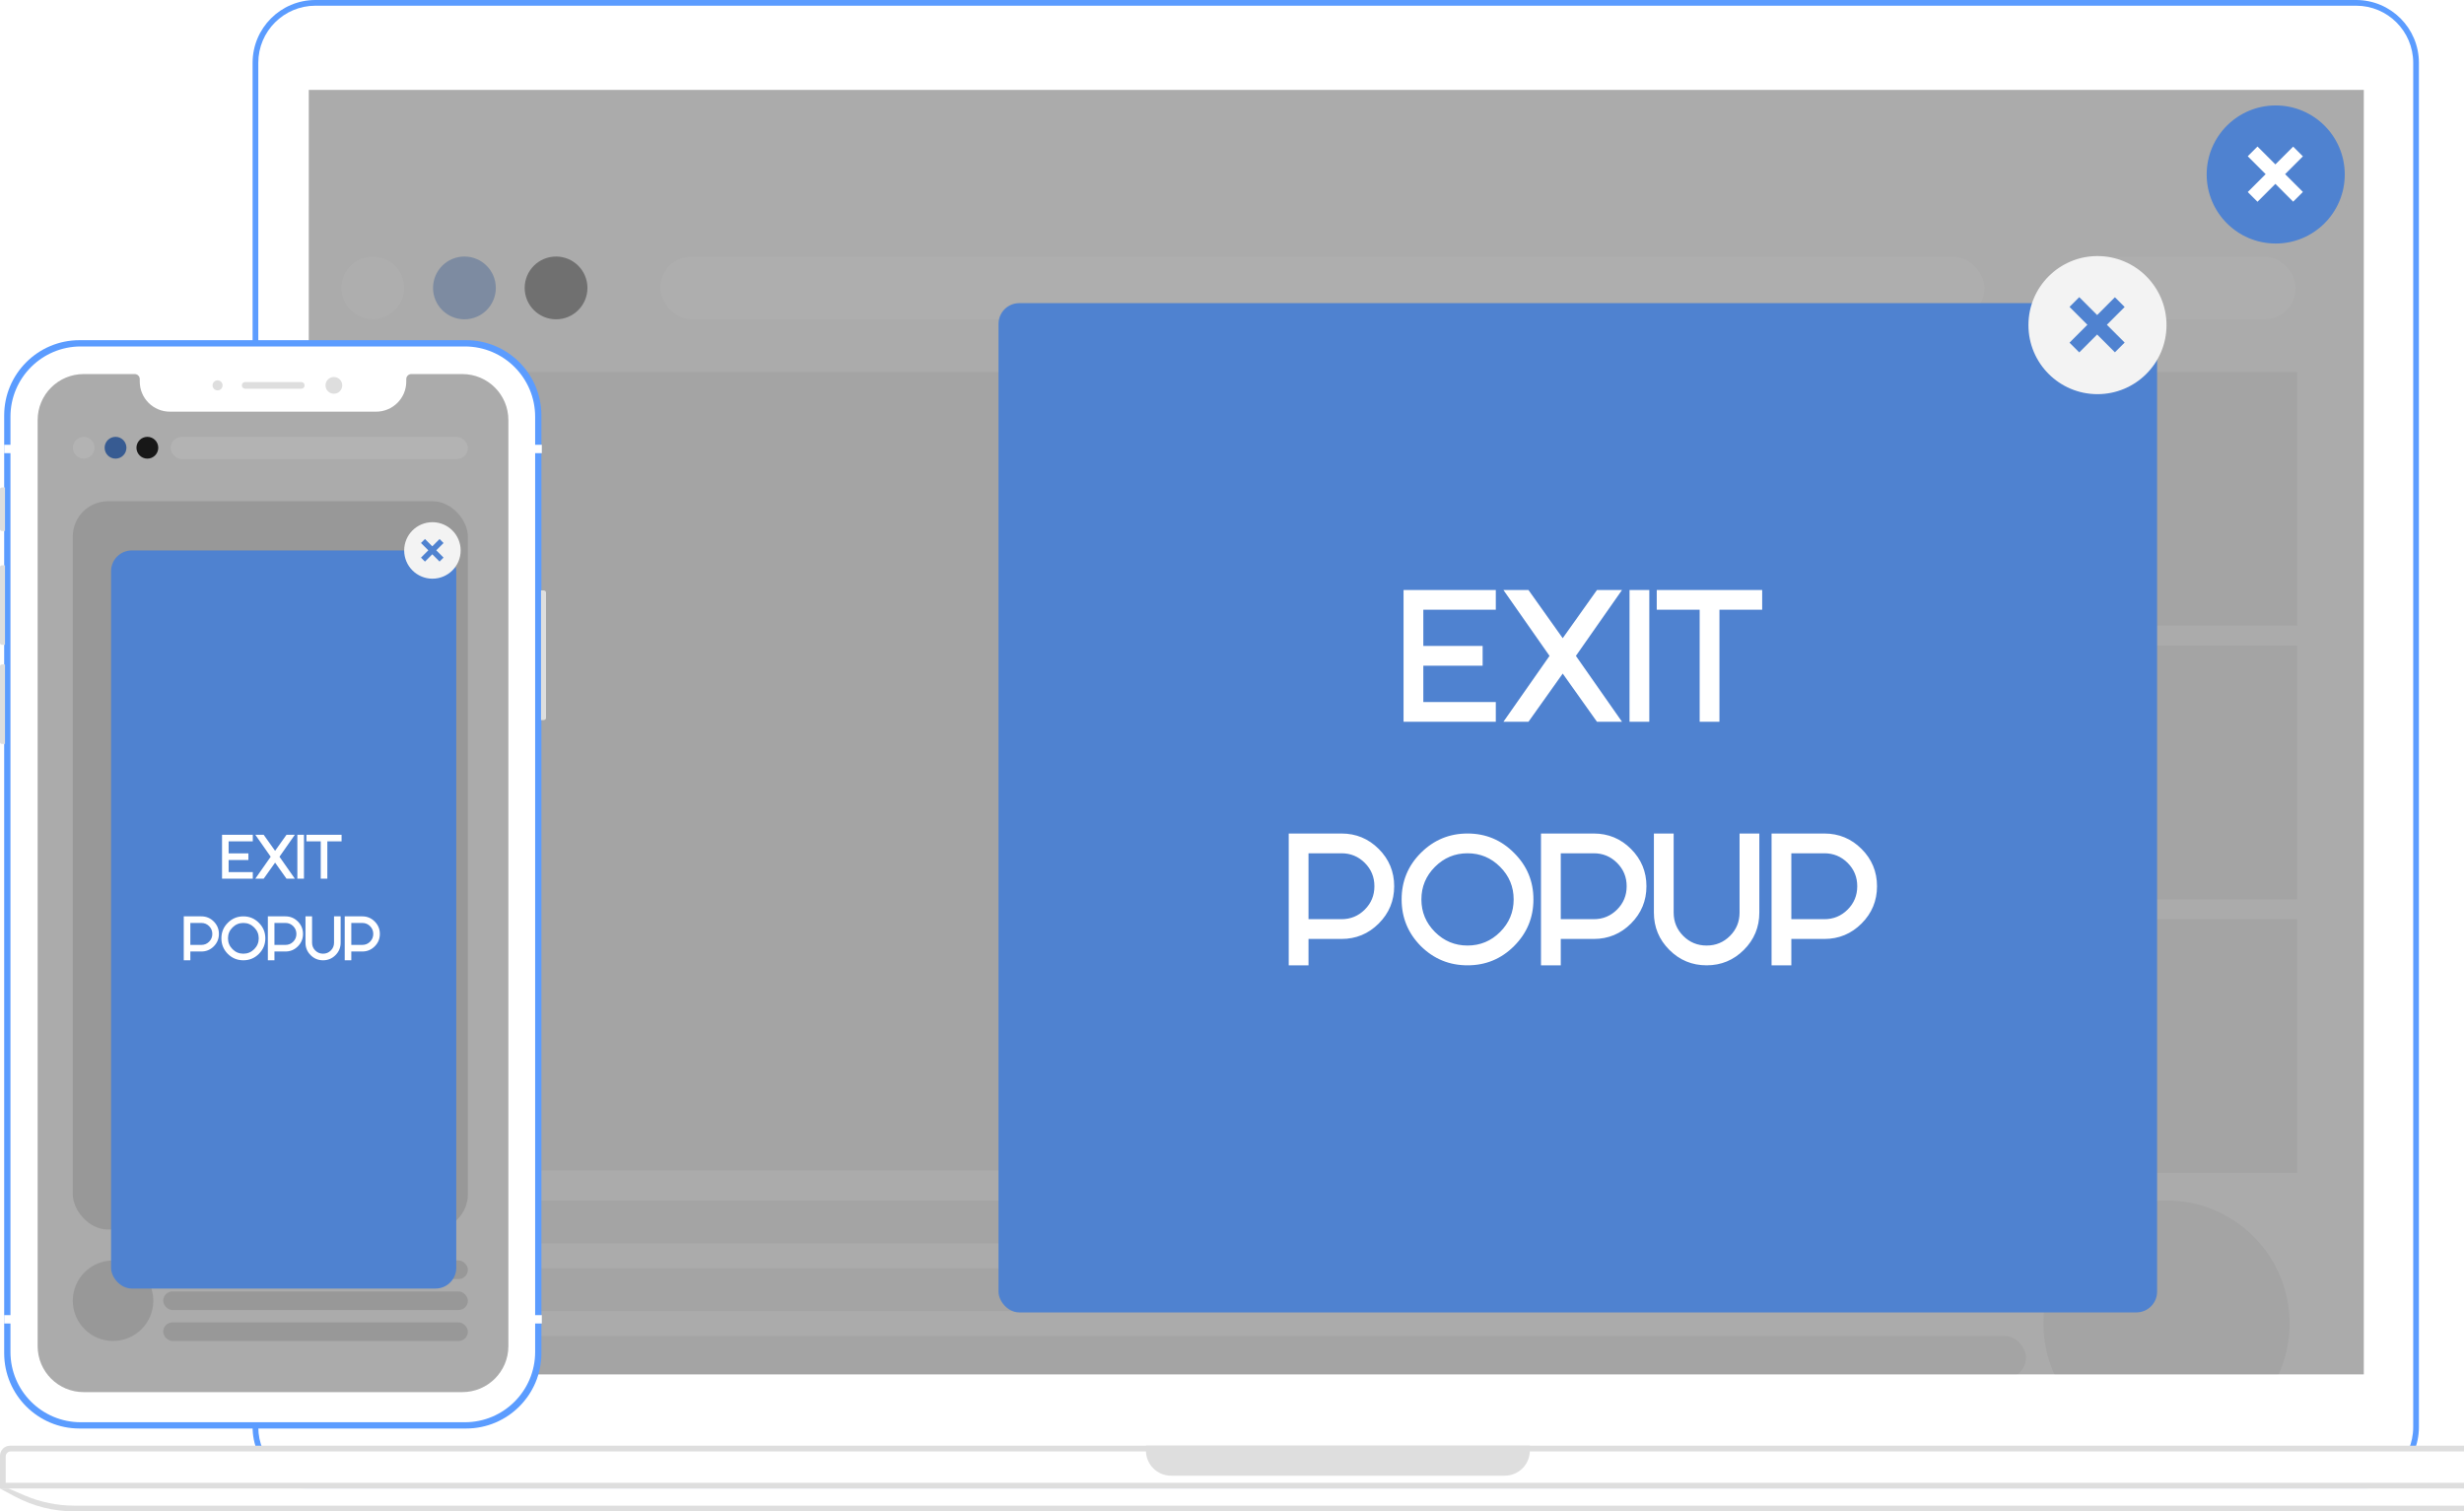 <svg width="1963" height="1204" viewBox="0 0 1963 1204" fill="none" xmlns="http://www.w3.org/2000/svg">
<path fill-rule="evenodd" clip-rule="evenodd" d="M251.259 0H1877.06C1904.68 0 1927.08 22.397 1927.08 50.025V1136.92C1927.08 1164.55 1904.68 1186.95 1877.06 1186.95H251.259C223.631 1186.95 201.234 1164.55 201.234 1136.92V50.025C201.234 22.397 223.631 0 251.259 0Z" fill="#5B9CFF"/>
<path fill-rule="evenodd" clip-rule="evenodd" d="M251.259 4.548H1877.06C1902.17 4.548 1922.53 24.909 1922.53 50.025V1136.92C1922.53 1162.04 1902.17 1182.4 1877.06 1182.4H251.259C226.143 1182.4 205.782 1162.04 205.782 1136.92V50.025C205.782 24.909 226.143 4.548 251.259 4.548Z" fill="white"/>
<path d="M0 1159.7C0 1155.29 3.582 1151.7 8 1151.7H2122.59C2127.01 1151.7 2130.59 1155.29 2130.59 1159.7V1185.81H0V1159.7Z" fill="#DEDEDE"/>
<path fill-rule="evenodd" clip-rule="evenodd" d="M4.548 1160.25C4.548 1158.04 6.339 1156.25 8.548 1156.25H2122.04C2124.25 1156.25 2126.04 1158.04 2126.04 1160.25V1181.26H4.548V1160.25Z" fill="white"/>
<path fill-rule="evenodd" clip-rule="evenodd" d="M0 1185.81H2130.59L2118.54 1192.24C2104.06 1199.96 2087.9 1204 2071.48 1204H59.108C42.694 1204 26.532 1199.96 12.049 1192.24L0 1185.81Z" fill="#DEDEDE"/>
<path fill-rule="evenodd" clip-rule="evenodd" d="M6.821 1185.81H2123.77L2110.8 1191.37C2098.35 1196.7 2084.95 1199.45 2071.41 1199.45H59.181C45.638 1199.45 32.237 1196.7 19.789 1191.37L6.821 1185.81Z" fill="white"/>
<path d="M912.948 1151.7H1218.78V1155.58C1218.78 1166.63 1209.83 1175.58 1198.78 1175.58H932.948C921.903 1175.58 912.948 1166.63 912.948 1155.58V1151.7Z" fill="#DEDEDE"/>
<rect x="246" y="71.629" width="1637.17" height="1023.23" fill="#F3F3F3"/>
<mask id="mask0_51_1682" style="mask-type:alpha" maskUnits="userSpaceOnUse" x="246" y="71" width="1638" height="1024">
<rect x="246" y="71.629" width="1637.17" height="1023.23" fill="#F3F3F3"/>
</mask>
<g mask="url(#mask0_51_1682)">
<g opacity="0.4">
<rect x="232" y="164" width="1637.17" height="1023.23" fill="#F3F3F3"/>
<circle cx="443" cy="229.371" r="25" fill="#212121"/>
<circle cx="370" cy="229.371" r="25" fill="#4F82D0"/>
<circle cx="297" cy="229.371" r="25" fill="white"/>
<rect x="526" y="204.371" width="1055" height="50" rx="25" fill="white"/>
<rect x="1639" y="204.371" width="190" height="50" rx="25" fill="white"/>
<rect x="272" y="296.371" width="1306" height="636" fill="#D9D9D9"/>
<rect x="1612" y="296.371" width="218" height="202" fill="#D9D9D9"/>
<rect x="1612" y="514.371" width="218" height="202" fill="#D9D9D9"/>
<rect x="1612" y="732.371" width="218" height="202" fill="#D9D9D9"/>
<rect x="270" y="956.371" width="1344" height="34" rx="17" fill="#D9D9D9"/>
<rect x="270" y="1010.37" width="1344" height="34" rx="17" fill="#D9D9D9"/>
<rect x="270" y="1064.37" width="1344" height="34" rx="17" fill="#D9D9D9"/>
<circle cx="1726" cy="1054.37" r="98" fill="#D9D9D9"/>
</g>
</g>
<rect opacity="0.3" x="246" y="71.629" width="1637.17" height="1023.23" fill="black"/>
<path fill-rule="evenodd" clip-rule="evenodd" d="M63.333 271H371.333C404.47 271 431.333 297.863 431.333 331V1078C431.333 1111.14 404.47 1138 371.333 1138H63.333C30.196 1138 3.333 1111.14 3.333 1078V331C3.333 297.863 30.196 271 63.333 271Z" fill="#5B9CFF"/>
<path fill-rule="evenodd" clip-rule="evenodd" d="M64.333 276H370.333C401.261 276 426.333 301.072 426.333 332V1077C426.333 1107.93 401.261 1133 370.333 1133H64.333C33.405 1133 8.333 1107.93 8.333 1077V332C8.333 301.072 33.405 276 64.333 276Z" fill="white"/>
<rect x="424.333" y="354.333" width="7.333" height="6.667" fill="white"/>
<rect x="3.333" y="354.333" width="7.333" height="6.667" fill="white"/>
<rect x="424.333" y="1047.67" width="7.333" height="6.667" fill="white"/>
<rect x="3.333" y="1047.67" width="7.333" height="6.667" fill="white"/>
<path fill-rule="evenodd" clip-rule="evenodd" d="M173.333 311C175.542 311 177.333 309.209 177.333 307C177.333 304.791 175.542 303 173.333 303C171.124 303 169.333 304.791 169.333 307C169.333 309.209 171.124 311 173.333 311Z" fill="#DEDEDE"/>
<path fill-rule="evenodd" clip-rule="evenodd" d="M266 313.667C269.682 313.667 272.666 310.682 272.666 307C272.666 303.318 269.682 300.333 266 300.333C262.318 300.333 259.333 303.318 259.333 307C259.333 310.682 262.318 313.667 266 313.667Z" fill="#DEDEDE"/>
<path fill-rule="evenodd" clip-rule="evenodd" d="M195.334 304.333H240C241.473 304.333 242.667 305.527 242.667 307C242.667 308.473 241.473 309.667 240 309.667H195.334C193.861 309.667 192.667 308.473 192.667 307C192.667 305.527 193.861 304.333 195.334 304.333Z" fill="#DEDEDE"/>
<path fill-rule="evenodd" clip-rule="evenodd" d="M0 451.664C0 450.929 0.715 450.333 1.604 450.333H4V513.667H1.604C0.718 513.667 0 513.07 0 512.337V451.664Z" fill="#DEDEDE"/>
<path fill-rule="evenodd" clip-rule="evenodd" d="M0 530.664C0 529.929 0.715 529.333 1.604 529.333H4V592.667H1.604C0.718 592.667 0 592.07 0 591.337V530.664Z" fill="#DEDEDE"/>
<path fill-rule="evenodd" clip-rule="evenodd" d="M0 389.666C0 388.93 0.715 388.333 1.604 388.333H4V423H1.604C0.718 423 0 422.406 0 421.668V389.666Z" fill="#DEDEDE"/>
<path fill-rule="evenodd" clip-rule="evenodd" d="M431 470.333H433C434.105 470.333 435 471.077 435 471.998V572.002C435 572.921 434.102 573.667 433 573.667H431V470.333Z" fill="#DEDEDE"/>
<path fill-rule="evenodd" clip-rule="evenodd" d="M66.666 298C46.415 298 30 314.396 30 334.622V1072.38C30 1092.61 46.416 1109 66.666 1109H368.334C388.585 1109 405 1092.6 405 1072.38V334.622C405 314.395 388.584 298 368.334 298H328V298.014C327.89 298.005 327.779 298 327.667 298C325.457 298 323.667 299.79 323.667 301.998V302.329V303.993C323.667 317.231 312.905 327.963 299.632 327.963H135.368C122.094 327.963 111.333 317.234 111.333 303.993V302.329V301.998C111.333 299.79 109.543 298 107.333 298C107.221 298 107.11 298.005 107 298.014V298H66.666Z" fill="#F3F3F3"/>
<circle cx="117.396" cy="356.684" r="8.684" fill="#212121"/>
<circle cx="92.041" cy="356.684" r="8.684" fill="#4F82D0"/>
<circle cx="66.684" cy="356.684" r="8.684" fill="white"/>
<rect x="135.946" y="348" width="236.8" height="17.76" rx="8.88" fill="white"/>
<rect x="58" y="399.307" width="314.747" height="580.16" rx="28.077" fill="#D9D9D9"/>
<rect x="130.026" y="1004.13" width="242.72" height="14.8" rx="7.4" fill="#D9D9D9"/>
<rect x="130.026" y="1028.8" width="242.72" height="14.8" rx="7.4" fill="#D9D9D9"/>
<rect x="130.026" y="1053.47" width="242.72" height="14.8" rx="7.4" fill="#D9D9D9"/>
<circle cx="90.067" cy="1036.2" r="32.067" fill="#D9D9D9"/>
<path opacity="0.3" fill-rule="evenodd" clip-rule="evenodd" d="M66.666 298C46.415 298 30 314.396 30 334.622V1072.38C30 1092.61 46.416 1109 66.666 1109H368.334C388.585 1109 405 1092.6 405 1072.38V334.622C405 314.395 388.584 298 368.334 298H328V298.014C327.89 298.005 327.779 298 327.667 298C325.457 298 323.667 299.79 323.667 301.998V302.329V303.993C323.667 317.231 312.905 327.963 299.632 327.963H135.368C122.094 327.963 111.333 317.234 111.333 303.993V302.329V301.998C111.333 299.79 109.543 298 107.333 298C107.221 298 107.11 298.005 107 298.014V298H66.666Z" fill="black"/>
<g filter="url(#filter0_d_51_1682)">
<rect x="85" y="425" width="272" height="585" rx="15" fill="#4F82D0"/>
<rect x="85" y="425" width="272" height="585" rx="15" stroke="#4F82D0" stroke-width="3"/>
</g>
<path d="M201.392 665V670.25H182.142V679.85H197.892V685.1H182.142V694.75H201.392V700H176.892V665H201.392ZM228.255 665H234.905L222.655 682.5L234.905 700H228.255L219.155 687.2L210.055 700H203.405L215.655 682.5L203.405 665H210.055L219.155 677.8L228.255 665ZM242.151 665V700H236.901V665H242.151ZM244.128 665H272.128V670.25H260.778V700H255.528V670.25H244.128V665ZM146.398 730H160.398C164.265 730 167.565 731.367 170.298 734.1C173.032 736.833 174.398 740.133 174.398 744C174.398 747.867 173.032 751.167 170.298 753.9C167.565 756.633 164.265 758 160.398 758H151.648V765H146.398V730ZM151.648 752.75H160.398C162.832 752.75 164.898 751.9 166.598 750.2C168.298 748.5 169.148 746.433 169.148 744C169.148 741.567 168.298 739.5 166.598 737.8C164.898 736.1 162.832 735.25 160.398 735.25H151.648V752.75ZM181.479 735.15C184.912 731.717 189.046 730 193.879 730C198.712 730 202.829 731.717 206.229 735.15C209.662 738.55 211.379 742.667 211.379 747.5C211.379 752.333 209.662 756.467 206.229 759.9C202.829 763.3 198.712 765 193.879 765C189.046 765 184.912 763.3 181.479 759.9C178.079 756.467 176.379 752.333 176.379 747.5C176.379 742.667 178.079 738.55 181.479 735.15ZM185.229 756.15C187.629 758.55 190.512 759.75 193.879 759.75C197.246 759.75 200.129 758.55 202.529 756.15C204.929 753.75 206.129 750.867 206.129 747.5C206.129 744.133 204.929 741.25 202.529 738.85C200.129 736.45 197.246 735.25 193.879 735.25C190.512 735.25 187.629 736.45 185.229 738.85C182.829 741.25 181.629 744.133 181.629 747.5C181.629 750.867 182.829 753.75 185.229 756.15ZM213.391 730H227.391C231.257 730 234.557 731.367 237.291 734.1C240.024 736.833 241.391 740.133 241.391 744C241.391 747.867 240.024 751.167 237.291 753.9C234.557 756.633 231.257 758 227.391 758H218.641V765H213.391V730ZM218.641 752.75H227.391C229.824 752.75 231.891 751.9 233.591 750.2C235.291 748.5 236.141 746.433 236.141 744C236.141 741.567 235.291 739.5 233.591 737.8C231.891 736.1 229.824 735.25 227.391 735.25H218.641V752.75ZM266.121 751V730H271.371V751C271.371 754.867 270.004 758.167 267.271 760.9C264.538 763.633 261.238 765 257.371 765C253.504 765 250.204 763.633 247.471 760.9C244.738 758.167 243.371 754.867 243.371 751V730H248.621V751C248.621 753.433 249.471 755.5 251.171 757.2C252.871 758.9 254.938 759.75 257.371 759.75C259.804 759.75 261.871 758.9 263.571 757.2C265.271 755.5 266.121 753.433 266.121 751ZM274.621 730H288.621C292.488 730 295.788 731.367 298.521 734.1C301.254 736.833 302.621 740.133 302.621 744C302.621 747.867 301.254 751.167 298.521 753.9C295.788 756.633 292.488 758 288.621 758H279.871V765H274.621V730ZM279.871 752.75H288.621C291.054 752.75 293.121 751.9 294.821 750.2C296.521 748.5 297.371 746.433 297.371 744C297.371 741.567 296.521 739.5 294.821 737.8C293.121 736.1 291.054 735.25 288.621 735.25H279.871V752.75Z" fill="white"/>
<g filter="url(#filter1_d_51_1682)">
<circle cx="344.5" cy="438.5" r="22.5" fill="#F3F3F3"/>
</g>
<path d="M347.56 438.388L353.36 444.188L350.188 447.36L344.388 441.56L338.558 447.391L335.386 444.219L341.216 438.388L335.386 432.558L338.558 429.386L344.388 435.217L350.188 429.416L353.36 432.588L347.56 438.388Z" fill="#4F82D0"/>
<g filter="url(#filter2_d_51_1682)">
<rect x="792" y="228" width="920" height="801" rx="15" fill="#4F82D0"/>
<rect x="792" y="228" width="920" height="801" rx="15" stroke="#4F82D0" stroke-width="3"/>
</g>
<path d="M1191.67 470V485.75H1133.92V514.55H1181.17V530.3H1133.92V559.25H1191.67V575H1118.17V470H1191.67ZM1272.27 470H1292.22L1255.47 522.5L1292.22 575H1272.27L1244.97 536.6L1217.67 575H1197.72L1234.47 522.5L1197.72 470H1217.67L1244.97 508.4L1272.27 470ZM1313.95 470V575H1298.2V470H1313.95ZM1319.88 470H1403.88V485.75H1369.83V575H1354.08V485.75H1319.88V470ZM1026.7 664H1068.7C1080.3 664 1090.2 668.1 1098.4 676.3C1106.6 684.5 1110.7 694.4 1110.7 706C1110.7 717.6 1106.6 727.5 1098.4 735.7C1090.2 743.9 1080.3 748 1068.7 748H1042.45V769H1026.7V664ZM1042.45 732.25H1068.7C1076 732.25 1082.2 729.7 1087.3 724.6C1092.4 719.5 1094.95 713.3 1094.95 706C1094.95 698.7 1092.4 692.5 1087.3 687.4C1082.2 682.3 1076 679.75 1068.7 679.75H1042.45V732.25ZM1131.94 679.45C1142.24 669.15 1154.64 664 1169.14 664C1183.64 664 1195.99 669.15 1206.19 679.45C1216.49 689.65 1221.64 702 1221.64 716.5C1221.64 731 1216.49 743.4 1206.19 753.7C1195.99 763.9 1183.64 769 1169.14 769C1154.64 769 1142.24 763.9 1131.94 753.7C1121.74 743.4 1116.64 731 1116.64 716.5C1116.64 702 1121.74 689.65 1131.94 679.45ZM1143.19 742.45C1150.39 749.65 1159.04 753.25 1169.14 753.25C1179.24 753.25 1187.89 749.65 1195.09 742.45C1202.29 735.25 1205.89 726.6 1205.89 716.5C1205.89 706.4 1202.29 697.75 1195.09 690.55C1187.89 683.35 1179.24 679.75 1169.14 679.75C1159.04 679.75 1150.39 683.35 1143.19 690.55C1135.99 697.75 1132.39 706.4 1132.39 716.5C1132.39 726.6 1135.99 735.25 1143.19 742.45ZM1227.67 664H1269.67C1281.27 664 1291.17 668.1 1299.37 676.3C1307.57 684.5 1311.67 694.4 1311.67 706C1311.67 717.6 1307.57 727.5 1299.37 735.7C1291.17 743.9 1281.27 748 1269.67 748H1243.42V769H1227.67V664ZM1243.42 732.25H1269.67C1276.97 732.25 1283.17 729.7 1288.27 724.6C1293.37 719.5 1295.92 713.3 1295.92 706C1295.92 698.7 1293.37 692.5 1288.27 687.4C1283.17 682.3 1276.97 679.75 1269.67 679.75H1243.42V732.25ZM1385.86 727V664H1401.61V727C1401.61 738.6 1397.51 748.5 1389.31 756.7C1381.11 764.9 1371.21 769 1359.61 769C1348.01 769 1338.11 764.9 1329.91 756.7C1321.71 748.5 1317.61 738.6 1317.61 727V664H1333.36V727C1333.36 734.3 1335.91 740.5 1341.01 745.6C1346.11 750.7 1352.31 753.25 1359.61 753.25C1366.91 753.25 1373.11 750.7 1378.21 745.6C1383.31 740.5 1385.86 734.3 1385.86 727ZM1411.36 664H1453.36C1464.96 664 1474.86 668.1 1483.06 676.3C1491.26 684.5 1495.36 694.4 1495.36 706C1495.36 717.6 1491.26 727.5 1483.06 735.7C1474.86 743.9 1464.96 748 1453.36 748H1427.11V769H1411.36V664ZM1427.11 732.25H1453.36C1460.66 732.25 1466.86 729.7 1471.96 724.6C1477.06 719.5 1479.61 713.3 1479.61 706C1479.61 698.7 1477.06 692.5 1471.96 687.4C1466.86 682.3 1460.66 679.75 1453.36 679.75H1427.11V732.25Z" fill="white"/>
<g filter="url(#filter3_d_51_1682)">
<circle cx="1671" cy="259" r="55" fill="#F3F3F3"/>
</g>
<path d="M1678.48 258.727L1692.66 272.905L1684.9 280.659L1670.73 266.481L1656.48 280.732L1648.72 272.979L1662.97 258.727L1648.72 244.475L1656.48 236.722L1670.73 250.973L1684.9 236.796L1692.66 244.549L1678.48 258.727Z" fill="#4F82D0"/>
<g filter="url(#filter4_d_51_1682)">
<circle cx="1813" cy="139" r="55" fill="#4F82D0"/>
</g>
<path d="M1820.48 138.727L1834.66 152.905L1826.9 160.659L1812.73 146.481L1798.48 160.732L1790.72 152.979L1804.97 138.727L1790.72 124.475L1798.48 116.722L1812.73 130.973L1826.9 116.796L1834.66 124.549L1820.48 138.727Z" fill="white"/>
<defs>
<filter id="filter0_d_51_1682" x="73.5" y="423.5" width="305" height="618" filterUnits="userSpaceOnUse" color-interpolation-filters="sRGB">
<feFlood flood-opacity="0" result="BackgroundImageFix"/>
<feColorMatrix in="SourceAlpha" type="matrix" values="0 0 0 0 0 0 0 0 0 0 0 0 0 0 0 0 0 0 127 0" result="hardAlpha"/>
<feOffset dx="5" dy="15"/>
<feGaussianBlur stdDeviation="7.5"/>
<feComposite in2="hardAlpha" operator="out"/>
<feColorMatrix type="matrix" values="0 0 0 0 0 0 0 0 0 0 0 0 0 0 0 0 0 0 0.25 0"/>
<feBlend mode="normal" in2="BackgroundImageFix" result="effect1_dropShadow_51_1682"/>
<feBlend mode="normal" in="SourceGraphic" in2="effect1_dropShadow_51_1682" result="shape"/>
</filter>
<filter id="filter1_d_51_1682" x="301" y="395" width="87" height="87" filterUnits="userSpaceOnUse" color-interpolation-filters="sRGB">
<feFlood flood-opacity="0" result="BackgroundImageFix"/>
<feColorMatrix in="SourceAlpha" type="matrix" values="0 0 0 0 0 0 0 0 0 0 0 0 0 0 0 0 0 0 127 0" result="hardAlpha"/>
<feOffset/>
<feGaussianBlur stdDeviation="10.5"/>
<feComposite in2="hardAlpha" operator="out"/>
<feColorMatrix type="matrix" values="0 0 0 0 0.31 0 0 0 0 0.51 0 0 0 0 0.816 0 0 0 0.5 0"/>
<feBlend mode="normal" in2="BackgroundImageFix" result="effect1_dropShadow_51_1682"/>
<feBlend mode="normal" in="SourceGraphic" in2="effect1_dropShadow_51_1682" result="shape"/>
</filter>
<filter id="filter2_d_51_1682" x="780.5" y="226.5" width="953" height="834" filterUnits="userSpaceOnUse" color-interpolation-filters="sRGB">
<feFlood flood-opacity="0" result="BackgroundImageFix"/>
<feColorMatrix in="SourceAlpha" type="matrix" values="0 0 0 0 0 0 0 0 0 0 0 0 0 0 0 0 0 0 127 0" result="hardAlpha"/>
<feOffset dx="5" dy="15"/>
<feGaussianBlur stdDeviation="7.5"/>
<feComposite in2="hardAlpha" operator="out"/>
<feColorMatrix type="matrix" values="0 0 0 0 0 0 0 0 0 0 0 0 0 0 0 0 0 0 0.25 0"/>
<feBlend mode="normal" in2="BackgroundImageFix" result="effect1_dropShadow_51_1682"/>
<feBlend mode="normal" in="SourceGraphic" in2="effect1_dropShadow_51_1682" result="shape"/>
</filter>
<filter id="filter3_d_51_1682" x="1595" y="183" width="152" height="152" filterUnits="userSpaceOnUse" color-interpolation-filters="sRGB">
<feFlood flood-opacity="0" result="BackgroundImageFix"/>
<feColorMatrix in="SourceAlpha" type="matrix" values="0 0 0 0 0 0 0 0 0 0 0 0 0 0 0 0 0 0 127 0" result="hardAlpha"/>
<feOffset/>
<feGaussianBlur stdDeviation="10.5"/>
<feComposite in2="hardAlpha" operator="out"/>
<feColorMatrix type="matrix" values="0 0 0 0 0.31 0 0 0 0 0.51 0 0 0 0 0.816 0 0 0 0.5 0"/>
<feBlend mode="normal" in2="BackgroundImageFix" result="effect1_dropShadow_51_1682"/>
<feBlend mode="normal" in="SourceGraphic" in2="effect1_dropShadow_51_1682" result="shape"/>
</filter>
<filter id="filter4_d_51_1682" x="1737" y="63" width="152" height="152" filterUnits="userSpaceOnUse" color-interpolation-filters="sRGB">
<feFlood flood-opacity="0" result="BackgroundImageFix"/>
<feColorMatrix in="SourceAlpha" type="matrix" values="0 0 0 0 0 0 0 0 0 0 0 0 0 0 0 0 0 0 127 0" result="hardAlpha"/>
<feOffset/>
<feGaussianBlur stdDeviation="10.5"/>
<feComposite in2="hardAlpha" operator="out"/>
<feColorMatrix type="matrix" values="0 0 0 0 0.31 0 0 0 0 0.51 0 0 0 0 0.816 0 0 0 0.5 0"/>
<feBlend mode="normal" in2="BackgroundImageFix" result="effect1_dropShadow_51_1682"/>
<feBlend mode="normal" in="SourceGraphic" in2="effect1_dropShadow_51_1682" result="shape"/>
</filter>
</defs>
</svg>
